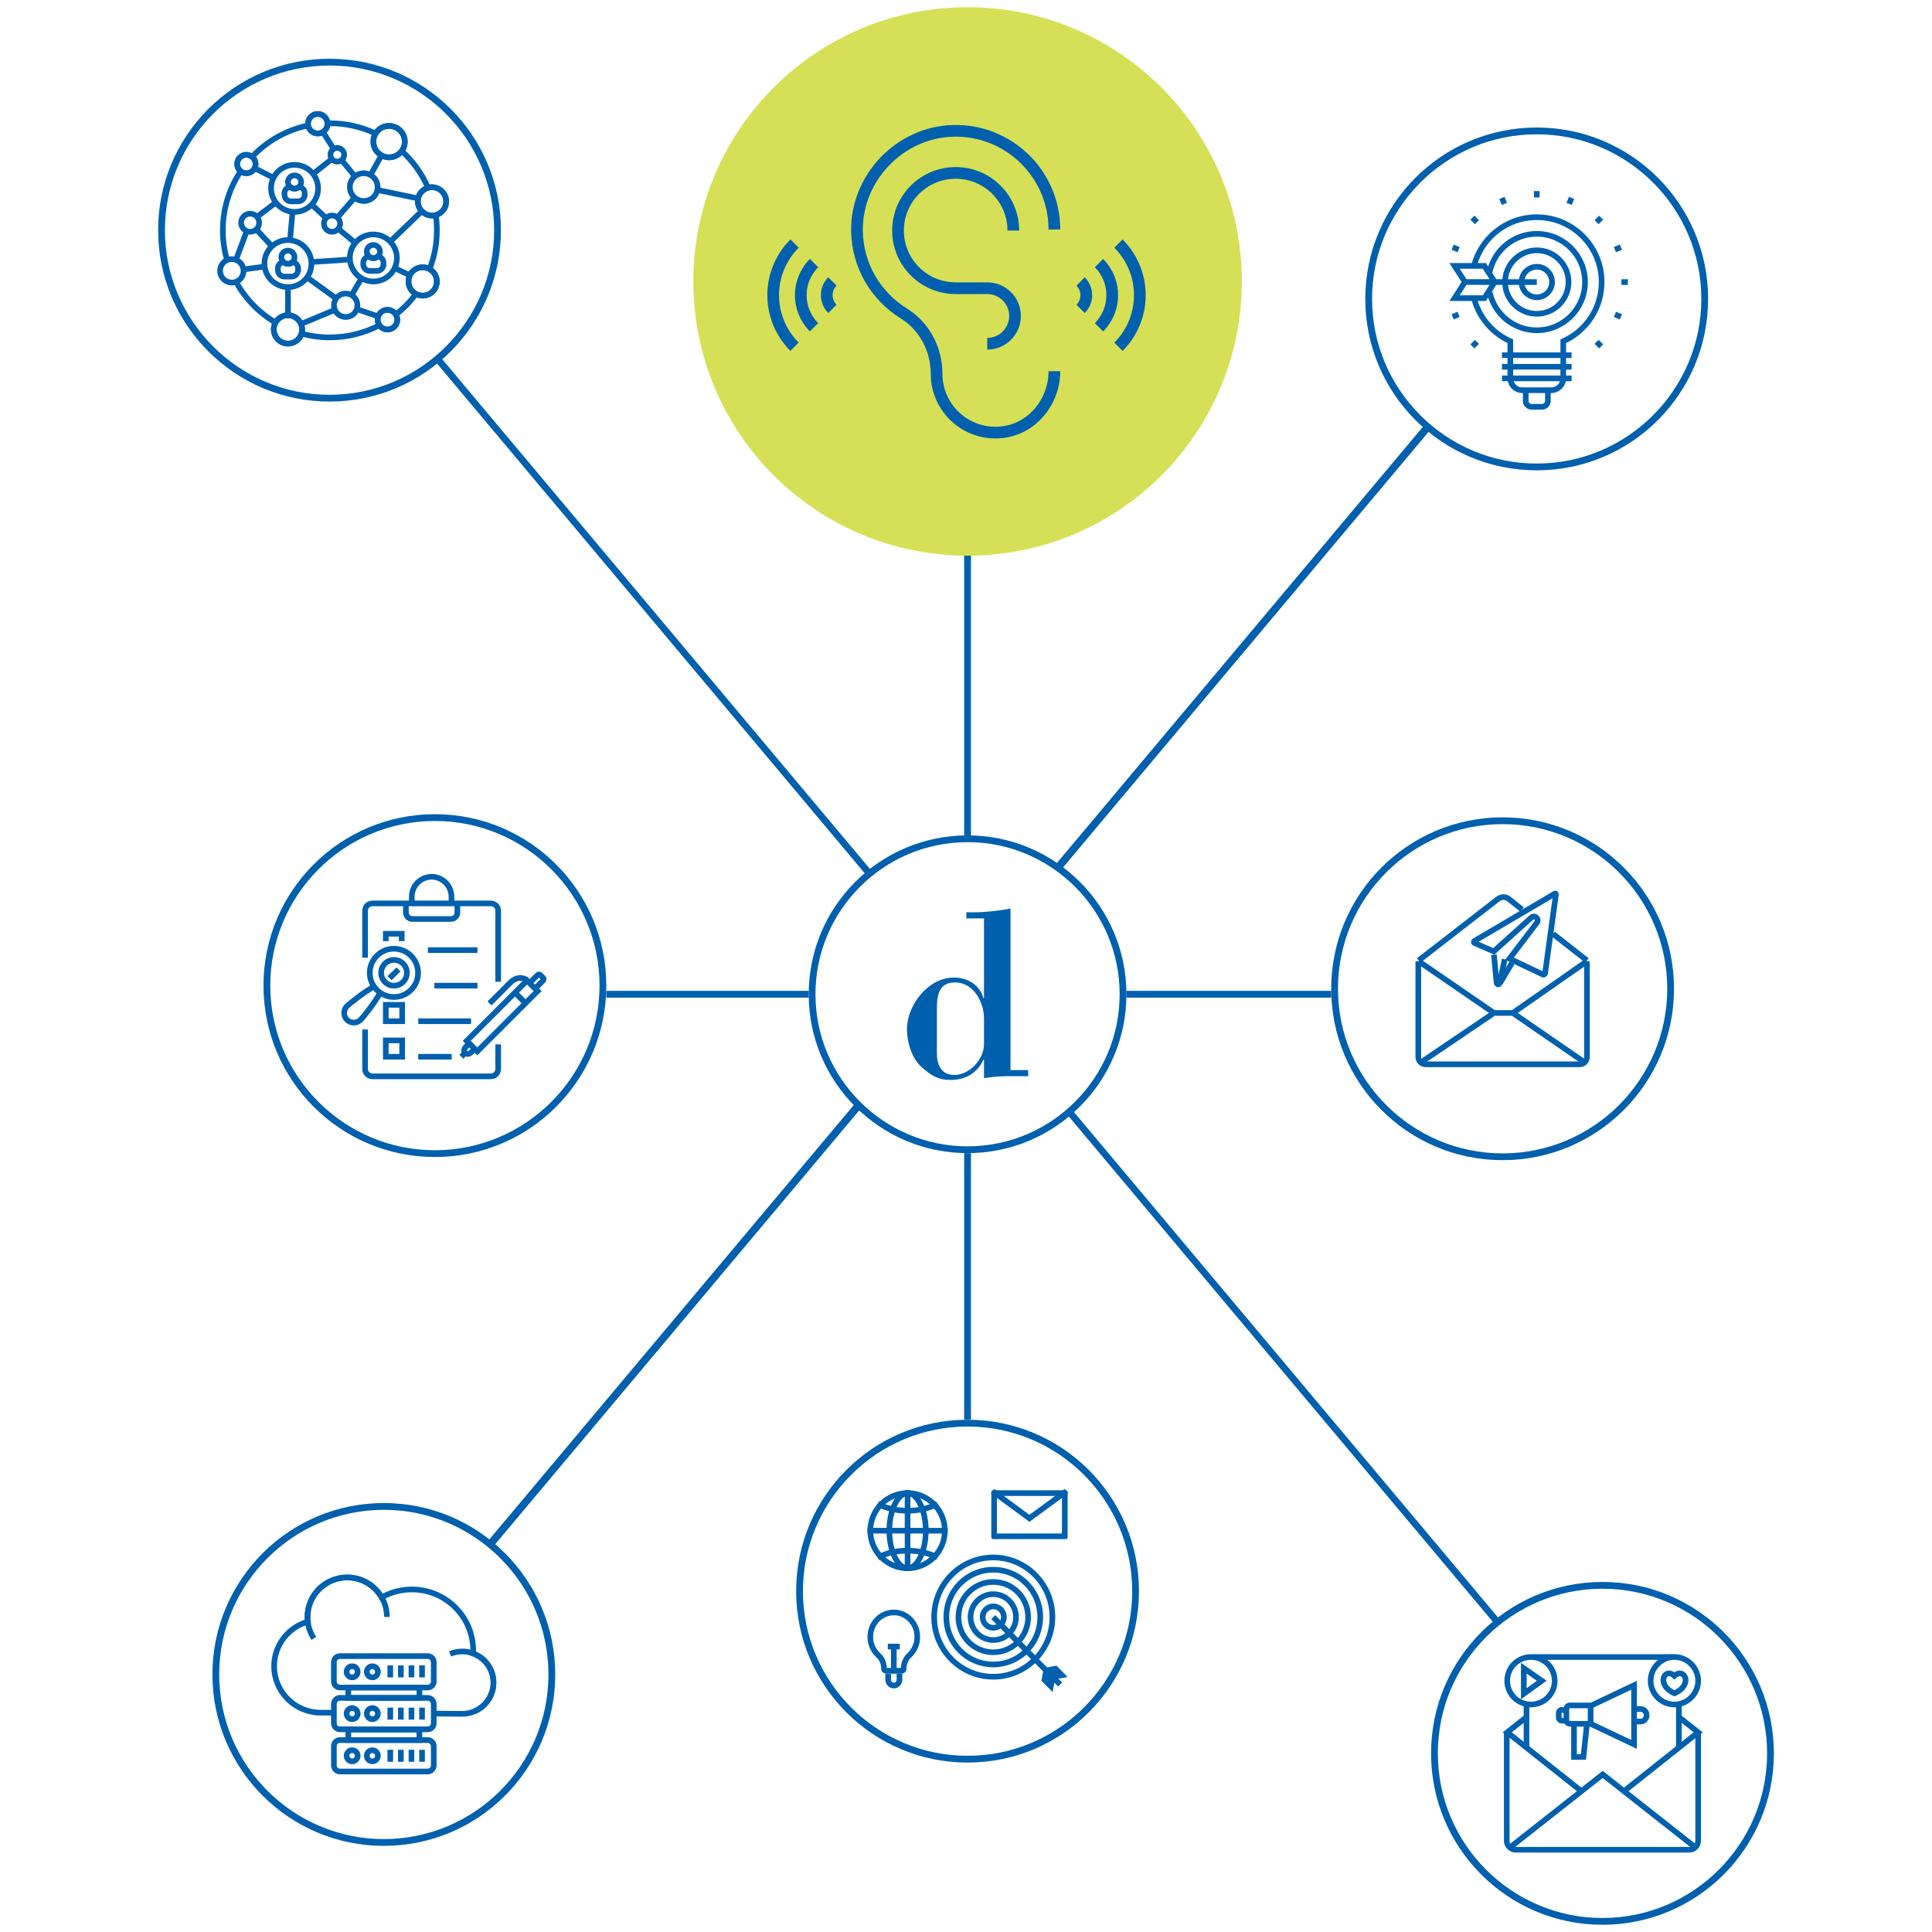<?xml version="1.0" encoding="UTF-8"?><svg id="Layer_1" xmlns="http://www.w3.org/2000/svg" viewBox="0 0 1080 1080"><defs><style>.cls-1{fill:#0060ae;}.cls-2{fill:#d5e056;}.cls-3{stroke-width:3.16px;}.cls-3,.cls-4,.cls-5,.cls-6{fill:none;stroke:#0060ae;stroke-miterlimit:10;}.cls-4{stroke-width:3.79px;}.cls-5{stroke-width:6.54px;}.cls-6{stroke-width:4.23px;}</style></defs><line class="cls-4" x1="540.87" y1="466.99" x2="540.87" y2="304.47"/><line class="cls-4" x1="540.87" y1="793.54" x2="540.87" y2="644.6"/><line class="cls-6" x1="273.81" y1="863.51" x2="480.09" y2="617.67"/><line class="cls-6" x1="591.02" y1="485.47" x2="797.31" y2="239.63"/><line class="cls-4" x1="837.61" y1="907.36" x2="596.8" y2="620.37"/><line class="cls-4" x1="486.48" y1="488.9" x2="245.67" y2="201.91"/><line class="cls-4" x1="629.67" y1="555.79" x2="744.14" y2="555.79"/><line class="cls-4" x1="338.94" y1="555.79" x2="452.06" y2="555.79"/><path class="cls-1" d="m540.87,470.77c46.88,0,85.02,38.14,85.02,85.02s-38.14,85.02-85.02,85.02-85.02-38.14-85.02-85.02,38.14-85.02,85.02-85.02m0-3.79c-49.05,0-88.81,39.76-88.81,88.81s39.76,88.81,88.81,88.81,88.81-39.76,88.81-88.81-39.76-88.81-88.81-88.81h0Z"/><circle class="cls-2" cx="540.87" cy="157.33" r="153.3"/><path class="cls-1" d="m540.87,797.44c50.75,0,92.03,41.29,92.03,92.03s-41.29,92.03-92.03,92.03-92.03-41.29-92.03-92.03,41.29-92.03,92.03-92.03m0-3.79c-52.92,0-95.82,42.9-95.82,95.82s42.9,95.82,95.82,95.82,95.82-42.9,95.82-95.82-42.9-95.82-95.82-95.82h0Z"/><path class="cls-1" d="m839.97,460.69c50.75,0,92.03,41.29,92.03,92.03s-41.29,92.03-92.03,92.03-92.03-41.29-92.03-92.03,41.29-92.03,92.03-92.03m0-3.79c-52.92,0-95.82,42.9-95.82,95.82s42.9,95.82,95.82,95.82,95.82-42.9,95.82-95.82-42.9-95.82-95.82-95.82h0Z"/><path class="cls-1" d="m214.56,844c50.75,0,92.03,41.29,92.03,92.03s-41.29,92.03-92.03,92.03-92.03-41.29-92.03-92.03,41.29-92.03,92.03-92.03m0-3.79c-52.92,0-95.82,42.9-95.82,95.82s42.9,95.82,95.82,95.82,95.82-42.9,95.82-95.82-42.9-95.82-95.82-95.82h0Z"/><path class="cls-1" d="m859.02,75.07c50.75,0,92.03,41.29,92.03,92.03s-41.29,92.03-92.03,92.03-92.03-41.29-92.03-92.03,41.29-92.03,92.03-92.03m0-3.79c-52.92,0-95.82,42.9-95.82,95.82s42.9,95.82,95.82,95.82,95.82-42.9,95.82-95.82-42.9-95.82-95.82-95.82h0Z"/><path class="cls-1" d="m895.79,888.11c50.75,0,92.03,41.29,92.03,92.03s-41.29,92.03-92.03,92.03-92.03-41.29-92.03-92.03,41.29-92.03,92.03-92.03m0-3.79c-52.92,0-95.82,42.9-95.82,95.82s42.9,95.82,95.82,95.82,95.82-42.9,95.82-95.82-42.9-95.82-95.82-95.82h0Z"/><path class="cls-1" d="m184.21,36.63c50.75,0,92.03,41.29,92.03,92.03s-41.29,92.03-92.03,92.03-92.03-41.29-92.03-92.03,41.29-92.03,92.03-92.03m0-3.79c-52.92,0-95.82,42.9-95.82,95.82s42.9,95.82,95.82,95.82,95.82-42.9,95.82-95.82-42.9-95.82-95.82-95.82h0Z"/><path class="cls-1" d="m243.11,458.93c50.75,0,92.03,41.29,92.03,92.03s-41.29,92.03-92.03,92.03-92.03-41.29-92.03-92.03,41.29-92.03,92.03-92.03m0-3.79c-52.92,0-95.82,42.9-95.82,95.82s42.9,95.82,95.82,95.82,95.82-42.9,95.82-95.82-42.9-95.82-95.82-95.82h0Z"/><path class="cls-1" d="m550.06,602.73c8.78-1.53,16.74-1.12,24.7-1.12v-3.43h-9.88v-90.29c-8.09,1.51-16.33,2.34-24.7,2.06v3.43h9.88v44.73h-.27c-1.65-6.44-7.68-11.66-16.6-11.66-14.27,0-26.21,15.37-26.21,28.95,0,7.13,2.75,16.33,8.24,21.14,5.22,4.53,8.92,7.15,16.19,7.15,8.65,0,15.09-4.14,18.39-11.41h.27v10.45Zm-26.34-38.58c0-7.82,1.1-14.96,10.15-14.96,10.57,0,16.19,11.39,16.19,20.03v14.54c0,8.23-8.1,17.15-16.46,17.15-7.55,0-9.88-5.77-9.88-12.35v-24.43Z"/><g><g><path class="cls-5" d="m589.41,207.51c0,17.18-12.56,32.52-29.66,34.16-19.65,1.88-36.19-13.44-36.19-32.71h0c0-13.65-6.77-26.6-18.38-33.78-15.45-9.58-25.83-26.57-26.12-46.03-.45-29.66,23.84-55.13,53.48-56,31.21-.93,56.87,24.07,56.87,55.16"/><path class="cls-5" d="m566.46,128.88c0-17.8-14.43-32.23-32.23-32.23s-32.23,14.43-32.23,32.23,14.43,32.23,32.23,32.23h17.66c8.57,0,15.52,6.94,15.52,15.52s-6.94,15.52-15.52,15.52"/></g><g><g><path class="cls-5" d="m604.06,157.35c4.23,4.23,4.23,11.11,0,15.34"/><path class="cls-5" d="m614.33,147.08c9.9,9.9,9.9,25.96,0,35.87"/><path class="cls-5" d="m625.23,136.18c15.92,15.92,15.92,41.73,0,57.66"/></g><g><path class="cls-5" d="m465.33,172.67c-4.23-4.23-4.23-11.1,0-15.34"/><path class="cls-5" d="m455.06,182.94c-9.9-9.9-9.9-25.96,0-35.87"/><path class="cls-5" d="m444.16,193.83c-15.92-15.92-15.92-41.73,0-57.66"/></g></g></g><g><g><path class="cls-1" d="m507.34,836.23c10.62,0,19.25,8.72,19.25,19.44s-8.64,19.44-19.25,19.44-19.25-8.72-19.25-19.44,8.64-19.44,19.25-19.44m0-3.16c-12.38,0-22.41,10.12-22.41,22.59s10.03,22.59,22.41,22.59,22.41-10.12,22.41-22.59-10.03-22.59-22.41-22.59h0Z"/><path class="cls-1" d="m507.34,836.23c4.06,0,8.61,8.31,8.61,19.44s-4.55,19.44-8.61,19.44-8.61-8.31-8.61-19.44,4.54-19.44,8.61-19.44m0-3.16c-6.5,0-11.76,10.12-11.76,22.59s5.27,22.59,11.76,22.59,11.76-10.12,11.76-22.59-5.27-22.59-11.76-22.59h0Z"/><g><path class="cls-3" d="m490.67,870.77c4.1-2.42,10.05-3.94,16.67-3.94s12.57,1.52,16.67,3.94"/><path class="cls-3" d="m524.01,840.57c-4.1,2.42-10.05,3.94-16.67,3.94s-12.57-1.52-16.67-3.94"/></g><line class="cls-3" x1="507.34" y1="833.07" x2="507.34" y2="878.26"/><line class="cls-3" x1="529.75" y1="855.67" x2="484.94" y2="855.67"/></g><g><path class="cls-1" d="m555.25,872.21c8.4,0,16.3,3.3,22.25,9.29,12.29,12.39,12.29,32.55,0,44.94-5.94,5.99-13.84,9.29-22.25,9.29s-16.3-3.3-22.25-9.29c-12.29-12.39-12.29-32.55,0-44.94,5.94-5.99,13.84-9.29,22.25-9.29m0-3.16c-8.86,0-17.72,3.41-24.49,10.23-13.52,13.64-13.52,35.74,0,49.38,6.76,6.82,15.62,10.23,24.49,10.23s17.72-3.41,24.49-10.23c13.52-13.64,13.52-35.74,0-49.38-6.76-6.82-15.62-10.23-24.49-10.23h0Z"/><path class="cls-1" d="m555.25,879.06c6.6,0,12.8,2.58,17.45,7.28,9.64,9.72,9.64,25.54,0,35.27-4.65,4.69-10.85,7.28-17.45,7.28s-12.8-2.58-17.45-7.28c-9.64-9.72-9.64-25.54,0-35.27,4.65-4.69,10.85-7.28,17.45-7.28m0-3.16c-7.13,0-14.26,2.74-19.69,8.21-10.86,10.95-10.86,28.76,0,39.71,5.43,5.47,12.56,8.21,19.69,8.21s14.26-2.74,19.69-8.21c10.86-10.95,10.86-28.76,0-39.71-5.43-5.47-12.56-8.21-19.69-8.21h0Z"/><path class="cls-1" d="m555.25,885.9c4.79,0,9.28,1.87,12.66,5.28,7,7.06,7,18.54,0,25.6-3.38,3.4-7.87,5.28-12.66,5.28s-9.28-1.87-12.66-5.28c-7-7.06-7-18.54,0-25.6,3.38-3.4,7.87-5.28,12.66-5.28m0-3.16c-5.4,0-10.79,2.07-14.9,6.21-8.21,8.28-8.21,21.76,0,30.04,4.11,4.14,9.5,6.21,14.9,6.21s10.79-2.07,14.9-6.21c8.21-8.28,8.21-21.76,0-30.04-4.11-4.14-9.5-6.21-14.9-6.21h0Z"/><path class="cls-1" d="m555.25,892.73c2.97,0,5.77,1.16,7.86,3.28,4.36,4.39,4.36,11.54,0,15.93-2.1,2.11-4.89,3.28-7.86,3.28s-5.77-1.16-7.86-3.28c-4.36-4.39-4.36-11.54,0-15.93,2.1-2.11,4.89-3.28,7.86-3.28m0-3.16c-3.66,0-7.32,1.4-10.1,4.21-5.57,5.62-5.57,14.76,0,20.37,2.79,2.81,6.44,4.21,10.1,4.21s7.32-1.4,10.1-4.21c5.57-5.62,5.57-14.76,0-20.37-2.79-2.81-6.44-4.21-10.1-4.21h0Z"/><path class="cls-1" d="m555.25,899.56c1.16,0,2.25.45,3.07,1.28,1.71,1.73,1.71,4.53,0,6.26-.82.83-1.91,1.28-3.07,1.28s-2.25-.45-3.07-1.28c-1.71-1.73-1.71-4.53,0-6.26.82-.83,1.91-1.28,3.07-1.28m0-3.16c-1.92,0-3.84.74-5.31,2.21-2.93,2.95-2.93,7.75,0,10.71,1.46,1.48,3.39,2.21,5.31,2.21s3.84-.74,5.31-2.21c2.93-2.95,2.93-7.75,0-10.71-1.46-1.48-3.39-2.21-5.31-2.21h0Z"/><line class="cls-3" x1="555.25" y1="903.97" x2="592.61" y2="941.65"/><polygon class="cls-1" points="590.54 931.11 583.47 932.43 589.74 938.75 596.8 937.43 590.54 931.11 590.54 931.11"/><polygon class="cls-1" points="583.47 932.43 582.16 939.55 588.43 945.87 589.74 938.75 583.47 932.43 583.47 932.43"/></g><path class="cls-1" d="m593.64,836.23v20.99h-36.34v-20.99h36.34m2.19-3.16h-40.71c-.53,0-.97.43-.97.97v25.37c0,.53.43.97.97.97h40.71c.53,0,.97-.43.97-.97v-25.37c0-.53-.43-.97-.97-.97h0Z"/><polyline class="cls-3" points="554.84 833.58 575.47 848.75 596.12 833.58"/><g><path class="cls-1" d="m499.66,902.94h0c.43,0,.87.02,1.3.07,5.06.57,9.3,4.79,10.09,10.04.62,4.15-.78,8.27-3.74,11.03-2.27,2.11-3.62,5.1-3.74,8.28h-7.83c-.11-3.23-1.42-6.18-3.63-8.16-2.56-2.3-4.03-5.64-4.03-9.17,0-6.66,5.19-12.08,11.57-12.08m0-3.16c-8.13,0-14.72,6.81-14.72,15.24,0,4.59,1.96,8.72,5.07,11.52,1.73,1.55,2.59,3.91,2.59,6.28,0,1.49,1.16,2.69,2.6,2.69h8.93c1.43,0,2.6-1.21,2.6-2.69v-.02c0-2.44.99-4.78,2.74-6.41,3.53-3.29,5.53-8.34,4.71-13.8-1-6.66-6.39-11.97-12.86-12.71-.56-.06-1.11-.09-1.66-.09h0Z"/><line class="cls-3" x1="499.65" y1="935.51" x2="499.65" y2="920.44"/><line class="cls-3" x1="496.29" y1="920.44" x2="503" y2="920.44"/><path class="cls-3" d="m502.81,935.51v3.44c0,1.81-1.42,3.28-3.16,3.28h0c-1.75,0-3.16-1.47-3.16-3.28v-3.44"/></g></g><g><g><path class="cls-1" d="m867.88,502.14l-5.59,40.76-16.05-7.6,14.25-18.69.18-.24.13-.27c.56-1.13.49-2.45-.19-3.55-.69-1.11-1.9-1.8-3.18-1.8-.92,0-1.79.35-2.47.99l-20.24,18.24-8.12-3.54,41.28-24.29m1.47-4.25c-.27,0-.54.06-.8.19l-45.09,26.54c-1.51.86-1.51,3.02,0,3.88l11.87,5.18,21.79-19.63c.1-.1.21-.14.32-.14.36,0,.71.46.54.79l-16.61,21.79,20.5,9.71c.3.13.61.19.92.19,1.22,0,2.36-.97,2.53-2.35l6.04-44.01c0-1.2-.96-2.13-2-2.13h0Z"/><path class="cls-3" d="m835.11,533.68l1.51,15.75c0,.43.43.86.86.86h0c.43,0,.86-.43.86-.86l2.8-13.16"/><line class="cls-3" x1="838.56" y1="549.43" x2="845.25" y2="538.21"/></g><path class="cls-3" d="m887.11,537.35v53.5c0,2.16-1.73,4.1-4.1,4.1h-86.08c-2.16,0-4.1-1.73-4.1-4.1v-53.5"/><polyline class="cls-3" points="794.34 593.87 835.11 566.25 845.68 566.25 885.81 593.87"/><path class="cls-3" d="m793.04,536.91l44.23-34.3c1.94-1.51,4.53-1.51,6.26,0l7.34,5.83"/><line class="cls-3" x1="887.11" y1="536.91" x2="868.12" y2="522.03"/><line class="cls-3" x1="835.11" y1="566.25" x2="793.04" y2="537.35"/><line class="cls-3" x1="887.11" y1="537.35" x2="845.68" y2="566.25"/></g><g><g><polygon class="cls-3" points="266.8 587.73 260.91 581.84 294.62 548.14 300.52 554.03 266.8 587.73"/><path class="cls-3" d="m296.02,549.53l3.37-3.37c1.87-1.86,1.93-1.87,3.45-.35h0c1.51,1.51,1.51,1.58-.35,3.45l-3.37,3.37"/><path class="cls-3" d="m262.31,583.23l-.43.43c-1.86,1.86-3.34,3.4-1.82,4.92h0c1.51,1.51,3.06.04,4.92-1.82l.43-.43"/><line class="cls-3" x1="260.05" y1="588.58" x2="257.9" y2="590.73"/><line class="cls-3" x1="287.88" y1="554.88" x2="293.77" y2="560.77"/><path class="cls-3" d="m294.62,548.14h0c-2.26-2.26-6.36-1.85-9.13.93l-11.83,11.82"/></g><g><path class="cls-3" d="m204.08,535.35v-26.23c0-2.26,1.84-4.11,4.11-4.11h66.19c2.27,0,4.11,1.83,4.11,4.11v39.69"/><path class="cls-3" d="m278.49,583.81v13.76c0,2.26-1.84,4.11-4.11,4.11h-66.19c-2.27,0-4.11-1.83-4.11-4.11v-22.1"/><path class="cls-3" d="m255.66,505.01v5.11c0,1.99-1.61,3.6-3.6,3.6h-21.56c-1.99,0-3.6-1.61-3.6-3.6v-5.11"/><path class="cls-3" d="m230.19,505.01v-3.72c0-6.16,4.97-11.16,11.09-11.16h0c6.13,0,11.09,5,11.09,11.16v3.72"/></g><line class="cls-3" x1="239.2" y1="531.12" x2="266.91" y2="531.12"/><polyline class="cls-3" points="215.67 526.09 215.67 521.98 224.55 521.98 224.55 526.09"/><line class="cls-3" x1="242.8" y1="550.99" x2="266.91" y2="550.99"/><g><line class="cls-3" x1="233.81" y1="570.86" x2="263.31" y2="570.86"/><rect class="cls-3" x="215.67" y="561.71" width="9.15" height="9.15"/></g><g><line class="cls-3" x1="233.81" y1="590.73" x2="252.5" y2="590.73"/><rect class="cls-3" x="215.67" y="581.58" width="9.15" height="9.15"/></g><path class="cls-3" d="m220.25,536.6c-3.97,0-7.2,3.22-7.2,7.2s3.22,7.2,7.2,7.2,7.2-3.22,7.2-7.2-3.22-7.2-7.2-7.2Z"/><polyline class="cls-3" points="217.75 544.54 218.92 545.71 222.75 541.89"/><g><path class="cls-3" d="m212.44,555.16c-3.04,5.46-9.38,13.44-10.83,14.9-2.12,2.11-5.53,2.12-7.64,0-2.12-2.11-2.12-5.52,0-7.64,1.45-1.45,9.45-7.78,14.9-10.83"/><path class="cls-3" d="m229.75,553.38c-5.27,5.27-13.82,5.27-19.1,0-5.27-5.27-5.27-13.81,0-19.08,5.27-5.27,13.82-5.27,19.1,0,5.28,5.27,5.28,13.81,0,19.08Z"/></g></g><g><g><line class="cls-3" x1="938.51" y1="953.08" x2="938.51" y2="977.14"/><line class="cls-3" x1="856.83" y1="926.28" x2="935" y2="926.28"/><line class="cls-3" x1="853.32" y1="977.14" x2="853.32" y2="953.08"/></g><g><polyline class="cls-3" points="907.94 1001.19 949.28 968.37 938.51 959.85"/><polyline class="cls-3" points="883.89 1001.19 842.54 968.37 853.32 959.85"/></g><polyline class="cls-3" points="844.05 1032.76 895.91 991.92 947.78 1032.76"/><g><path class="cls-3" d="m875.62,961.85h-2.51c-1,0-1.75-.75-1.75-1.75v-2.51c0-1,.75-1.75,1.75-1.75h2.51"/><polyline class="cls-3" points="879.88 963.61 879.88 982.15 885.14 982.15 887.14 963.61"/><path class="cls-3" d="m889.15,963.61h-11.53c-1,0-2-.75-2-2v-6.26c0-1,.75-2,2-2h11.53v10.27Z"/><path class="cls-3" d="m913.45,955.34h3.51c2,0,3.51,1.5,3.51,3.51s-1.5,3.51-3.51,3.51h-3.51"/><polyline class="cls-3" points="889.15 953.59 913.45 942.06 913.45 975.13 889.15 963.61"/></g><g><circle class="cls-3" cx="855.82" cy="939.55" r="13.28"/><polygon class="cls-3" points="851.81 932.54 851.81 946.82 861.84 939.55 851.81 932.54"/></g><g><path class="cls-3" d="m949.28,939.55c0,7.27-6.01,13.28-13.28,13.28s-13.28-6.01-13.28-13.28,6.01-13.28,13.28-13.28,13.28,6.01,13.28,13.28Z"/><path class="cls-3" d="m936,936.8c-5.51-5.01-10.52,5.01,0,9.77,10.77-4.76,5.51-14.78,0-9.77Z"/></g><path class="cls-3" d="m949.28,968.37v60.64c0,2.76-2.26,5.01-5.01,5.01h-96.97c-2.76,0-5.01-2.26-5.01-5.01v-60.64"/></g><g><line class="cls-3" x1="198.19" y1="98.31" x2="191.13" y2="89.69"/><line class="cls-3" x1="186.16" y1="82.74" x2="180.67" y2="74.02"/><line class="cls-3" x1="181.88" y1="121.52" x2="174.77" y2="114.82"/><line class="cls-3" x1="198.19" y1="135.45" x2="189.1" y2="127.92"/><line class="cls-3" x1="174.77" y1="146.43" x2="195.18" y2="145.08"/><line class="cls-3" x1="137.93" y1="129.17" x2="131.89" y2="145.32"/><line class="cls-3" x1="154.22" y1="113.22" x2="143.62" y2="121.23"/><line class="cls-3" x1="142.3" y1="94.01" x2="152.93" y2="99.37"/><line class="cls-3" x1="160.97" y1="175.86" x2="160.97" y2="160.48"/><line class="cls-3" x1="147.93" y1="149.03" x2="136.1" y2="150.59"/><line class="cls-3" x1="187.19" y1="173.21" x2="168.83" y2="180.89"/><line class="cls-3" x1="210.93" y1="176.74" x2="199.45" y2="172.8"/><line class="cls-3" x1="151.62" y1="137.24" x2="143.37" y2="128.34"/><line class="cls-3" x1="196.95" y1="164.3" x2="201.85" y2="155.91"/><line class="cls-3" x1="172.01" y1="155.32" x2="187.58" y2="166.58"/><line class="cls-3" x1="163.53" y1="118.39" x2="162.19" y2="133.51"/><line class="cls-3" x1="184.9" y1="89.39" x2="174.98" y2="97.21"/><line class="cls-3" x1="198.19" y1="110.55" x2="188.94" y2="121.19"/><line class="cls-3" x1="235.57" y1="118.25" x2="218.14" y2="135.08"/><line class="cls-3" x1="228.63" y1="153.68" x2="220.6" y2="149.83"/><path class="cls-3" d="m140.91,87.67c8.25-8.74,19.1-15,31.31-17.54"/><path class="cls-3" d="m126.95,145.43c-1.56-5.3-2.38-10.9-2.38-16.69,0-12.21,3.66-23.58,9.98-33.03"/><path class="cls-3" d="m154.05,180.31c-9.26-5.43-16.91-13.31-22.1-22.76"/><path class="cls-3" d="m212.11,181.79c-8.28,4.34-17.73,6.81-27.73,6.81-5.47,0-10.79-.74-15.82-2.13"/><path class="cls-3" d="m232.52,164.3c-3.23,4.34-7,8.23-11.23,11.53"/><path class="cls-3" d="m243.61,120.18c.39,2.78.6,5.66.6,8.55,0,7.65-1.42,14.94-4.07,21.67"/><path class="cls-3" d="m224.56,84.4c6.26,5.68,11.31,12.68,14.7,20.54"/><path class="cls-3" d="m183.07,69.18v-.25c.43-.02.87-.02,1.31-.02,9.15,0,17.84,2.05,25.6,5.74"/><ellipse class="cls-3" cx="164.67" cy="105.31" rx="13.12" ry="13.17" transform="translate(-26.24 147.27) rotate(-45)"/><ellipse class="cls-3" cx="208.72" cy="144.19" rx="13.12" ry="13.17" transform="translate(-40.82 189.83) rotate(-45)"/><ellipse class="cls-3" cx="160.96" cy="147.34" rx="13.12" ry="13.17" transform="translate(-57.04 156.98) rotate(-45)"/><ellipse class="cls-3" cx="193.24" cy="170.67" rx="6.55" ry="6.57" transform="translate(-64.08 186.61) rotate(-45)"/><ellipse class="cls-3" cx="139.83" cy="124.52" rx="5.04" ry="5.06" transform="translate(-47.09 135.3) rotate(-44.99)"/><line class="cls-3" x1="233.71" y1="110.92" x2="210.96" y2="106.2"/><line class="cls-3" x1="213.06" y1="87.15" x2="207.11" y2="97.84"/><ellipse class="cls-3" cx="203.34" cy="104.61" rx="7.75" ry="7.78" transform="translate(-14.42 174.42) rotate(-45)"/><ellipse class="cls-3" cx="185.61" cy="125.02" rx="4.53" ry="4.55" transform="translate(-34.04 167.9) rotate(-45.01)"/><ellipse class="cls-3" cx="188.54" cy="86.53" rx="3.82" ry="3.84" transform="translate(-5.95 158.68) rotate(-45.01)"/><ellipse class="cls-3" cx="129.59" cy="151.43" rx="6.55" ry="6.57" transform="translate(-69.13 136) rotate(-45.01)"/><ellipse class="cls-3" cx="137.72" cy="91.7" rx="5.14" ry="5.16" transform="translate(-24.5 124.23) rotate(-45)"/><ellipse class="cls-3" cx="177.61" cy="69.16" rx="5.46" ry="5.47" transform="translate(3.11 145.82) rotate(-44.99)"/><ellipse class="cls-3" cx="236.28" cy="157.33" rx="7.91" ry="7.94" transform="translate(-42.05 213.16) rotate(-45)"/><ellipse class="cls-3" cx="160.96" cy="184.17" rx="7.91" ry="7.94" transform="translate(-83.08 167.79) rotate(-45.01)"/><ellipse class="cls-3" cx="217.5" cy="79.18" rx="8.77" ry="8.8" transform="translate(7.71 176.98) rotate(-45)"/><ellipse class="cls-3" cx="241.48" cy="112.56" rx="7.91" ry="7.94" transform="translate(-8.87 203.69) rotate(-44.99)"/><ellipse class="cls-3" cx="216.6" cy="178.67" rx="5.48" ry="5.51" transform="translate(-62.9 205.46) rotate(-44.99)"/><ellipse class="cls-3" cx="137.72" cy="91.7" rx="5.14" ry="5.16" transform="translate(-24.5 124.23) rotate(-45)"/><ellipse class="cls-3" cx="177.61" cy="69.16" rx="5.46" ry="5.47" transform="translate(3.11 145.82) rotate(-44.99)"/><ellipse class="cls-3" cx="236.28" cy="157.33" rx="7.91" ry="7.94" transform="translate(-42.05 213.16) rotate(-45)"/><ellipse class="cls-3" cx="160.96" cy="184.17" rx="7.91" ry="7.94" transform="translate(-83.08 167.79) rotate(-45.01)"/><ellipse class="cls-3" cx="217.5" cy="79.18" rx="8.77" ry="8.8" transform="translate(7.71 176.98) rotate(-45)"/><ellipse class="cls-3" cx="241.48" cy="112.56" rx="7.91" ry="7.94" transform="translate(-8.87 203.69) rotate(-44.99)"/><ellipse class="cls-3" cx="216.6" cy="178.67" rx="5.48" ry="5.51" transform="translate(-62.9 205.46) rotate(-44.99)"/><ellipse class="cls-3" cx="164.66" cy="101.75" rx="3.69" ry="3.71" transform="translate(-23.72 146.23) rotate(-45)"/><path class="cls-3" d="m170.35,108.31c0,.51-.07,1.04-.21,1.59-.37,1.58-1.85,2.65-3.47,2.65h-4.01c-1.62,0-3.09-1.07-3.48-2.65-.12-.55-.19-1.08-.19-1.59,0-2.19,1.25-3.41,3.07-3.94.67.67,1.59,1.08,2.62,1.08s1.95-.42,2.62-1.08c1.82.53,3.07,1.75,3.07,3.94Z"/><ellipse class="cls-3" cx="208.72" cy="140.63" rx="3.69" ry="3.71" transform="translate(-38.3 188.82) rotate(-45.01)"/><path class="cls-3" d="m214.4,147.2c0,.51-.07,1.04-.21,1.59-.37,1.58-1.85,2.65-3.47,2.65h-4.01c-1.62,0-3.09-1.07-3.48-2.65-.12-.55-.19-1.08-.19-1.59,0-2.19,1.25-3.41,3.07-3.94.67.67,1.59,1.08,2.62,1.08s1.95-.42,2.62-1.08c1.81.53,3.07,1.75,3.07,3.94Z"/><ellipse class="cls-3" cx="160.96" cy="143.79" rx="3.69" ry="3.71" transform="translate(-54.53 155.93) rotate(-45)"/><path class="cls-3" d="m166.65,150.36c0,.51-.07,1.04-.21,1.59-.37,1.58-1.85,2.65-3.47,2.65h-4.01c-1.62,0-3.09-1.07-3.48-2.65-.12-.55-.19-1.08-.19-1.59,0-2.19,1.25-3.41,3.07-3.94.67.67,1.59,1.08,2.62,1.08s1.95-.42,2.62-1.08c1.81.53,3.07,1.75,3.07,3.94Z"/></g><g><path class="cls-3" d="m186.64,957.41c-3.31-.02-5.87-.02-7.33-.02-14.4,0-26.07-11.63-26.07-25.96,0-11.82,7.96-21.81,18.81-24.89-.13-.84-.15-1.72-.15-2.61,0-12.21,9.92-22.13,22.18-22.13,8.27,0,15.44,4.51,19.25,11.17,5.01-2.84,10.72-4.46,16.91-4.46,18.92,0,34.28,15.29,34.28,34.13,0,.54,0,1.12-.02,1.67,6.63,2.45,11.37,8.84,11.37,16.31,0,9.63-7.88,17.43-17.51,17.43-1.38,0-7.54-.05-15.89-.13"/><path class="cls-3" d="m216.3,903.89c0-12.2-9.94-22.09-22.21-22.09s-22.21,9.89-22.21,22.09c0,4.42,1.32,8.53,3.56,11.98"/><path class="cls-3" d="m251.58,924.54c8.92-3.72,19.18.45,22.92,9.32,3.74,8.87-.45,19.08-9.37,22.8"/><path class="cls-3" d="m239.1,943.33h-49.07c-1.87,0-3.38-1.51-3.38-3.38v-10.8c0-1.87,1.51-3.38,3.38-3.38h49.06c1.87,0,3.38,1.51,3.38,3.38v10.8c0,1.86-1.51,3.38-3.37,3.38Z"/><path class="cls-3" d="m239.1,966.7h-49.07c-1.87,0-3.38-1.51-3.38-3.38v-10.8c0-1.87,1.51-3.38,3.38-3.38h49.06c1.87,0,3.38,1.51,3.38,3.38v10.8c0,1.87-1.51,3.38-3.37,3.38Z"/><rect class="cls-3" x="194.7" y="943.33" width="39.74" height="5.81"/><path class="cls-3" d="m239.1,990.27h-49.07c-1.87,0-3.38-1.51-3.38-3.38v-10.8c0-1.87,1.51-3.38,3.38-3.38h49.06c1.87,0,3.38,1.51,3.38,3.38v10.8c0,1.86-1.51,3.38-3.37,3.38Z"/><rect class="cls-3" x="194.7" y="966.89" width="39.74" height="5.81"/><path class="cls-3" d="m199.95,934.55c0,1.72-1.39,3.11-3.1,3.11s-3.1-1.39-3.1-3.11,1.39-3.11,3.1-3.11,3.1,1.39,3.1,3.11Z"/><path class="cls-3" d="m211.25,934.55c0,1.72-1.39,3.11-3.1,3.11s-3.1-1.39-3.1-3.11,1.39-3.11,3.1-3.11,3.1,1.39,3.1,3.11Z"/><path class="cls-3" d="m199.95,957.92c0,1.72-1.39,3.11-3.1,3.11s-3.1-1.39-3.1-3.11,1.39-3.11,3.1-3.11,3.1,1.39,3.1,3.11Z"/><path class="cls-3" d="m211.25,957.92c0,1.72-1.39,3.11-3.1,3.11s-3.1-1.39-3.1-3.11,1.39-3.11,3.1-3.11,3.1,1.39,3.1,3.11Z"/><path class="cls-3" d="m199.95,981.49c0,1.72-1.39,3.11-3.1,3.11s-3.1-1.39-3.1-3.11,1.39-3.11,3.1-3.11,3.1,1.39,3.1,3.11Z"/><path class="cls-3" d="m211.25,981.49c0,1.72-1.39,3.11-3.1,3.11s-3.1-1.39-3.1-3.11,1.39-3.11,3.1-3.11,3.1,1.39,3.1,3.11Z"/><line class="cls-3" x1="218.17" y1="930.96" x2="218.17" y2="937.66"/><line class="cls-3" x1="224.08" y1="930.96" x2="224.08" y2="937.66"/><line class="cls-3" x1="230.01" y1="930.96" x2="230.01" y2="937.66"/><line class="cls-3" x1="235.92" y1="930.96" x2="235.92" y2="937.66"/><line class="cls-3" x1="218.17" y1="954.57" x2="218.17" y2="961.27"/><line class="cls-3" x1="224.08" y1="954.57" x2="224.08" y2="961.27"/><line class="cls-3" x1="230.01" y1="954.57" x2="230.01" y2="961.27"/><line class="cls-3" x1="235.92" y1="954.57" x2="235.92" y2="961.27"/><line class="cls-3" x1="218.17" y1="978.14" x2="218.17" y2="984.84"/><line class="cls-3" x1="224.08" y1="978.14" x2="224.08" y2="984.84"/><line class="cls-3" x1="230.01" y1="978.14" x2="230.01" y2="984.84"/><line class="cls-3" x1="235.92" y1="978.14" x2="235.92" y2="984.84"/></g><path class="cls-3" d="m824.17,167.41c2.91,10.44,10.38,18.98,20.11,23.35v20.68c0,3.7,3,6.7,6.69,6.7h16.21c3.7,0,6.7-3,6.7-6.7v-20.68c12.63-5.66,21.45-18.34,21.45-33.09,0-21.38-18.51-38.44-40.37-36.02-14.71,1.62-26.89,12.29-30.79,26.25m28.72,70.24h12.39v5.98c0,1.82-1.47,3.28-3.28,3.28h-5.83c-1.82,0-3.28-1.47-3.28-3.28v-5.98h0Zm-20.14-54.69c2.66,12.1,13.46,21.18,26.33,21.18,14.87,0,26.96-12.09,26.96-26.96s-12.09-26.96-26.96-26.96c-12.96,0-23.83,9.21-26.39,21.42m26.39,23.28c9.78,0,17.74-7.96,17.74-17.74s-7.96-17.74-17.74-17.74-17.74,7.96-17.74,17.74,7.96,17.74,17.74,17.74h0Zm0-9.22c4.71,0,8.53-3.82,8.53-8.53s-3.82-8.53-8.53-8.53-8.53,3.82-8.53,8.53,3.83,8.53,8.53,8.53h0Zm19.45,32.37h-38.89m38.89,6.47h-38.89m38.89,6.47h-38.89m19.44-53.83h-31.43m82.32,0h-3.6m-47.3-50.89v3.61m35.99,11.29l-2.55,2.55m-66.87,66.88l-2.55,2.54m0-71.98l2.55,2.55m66.87,66.88l2.55,2.54m11.04-16.52l-3.34-1.38m-87.38-36.19l-3.33-1.38m66.49-27.54l-1.38,3.33m28.93,24.21l-3.34,1.38m-87.38,36.19l-3.33,1.38m27.54-66.49l1.38,3.33m-11.19,34.68h-16.65l5.8,9.01h16.65l-5.8-9.01h0Zm-10.85,9.01h16.65l-5.8,9.01h-16.65l5.8-9.01h0Z"/></svg>